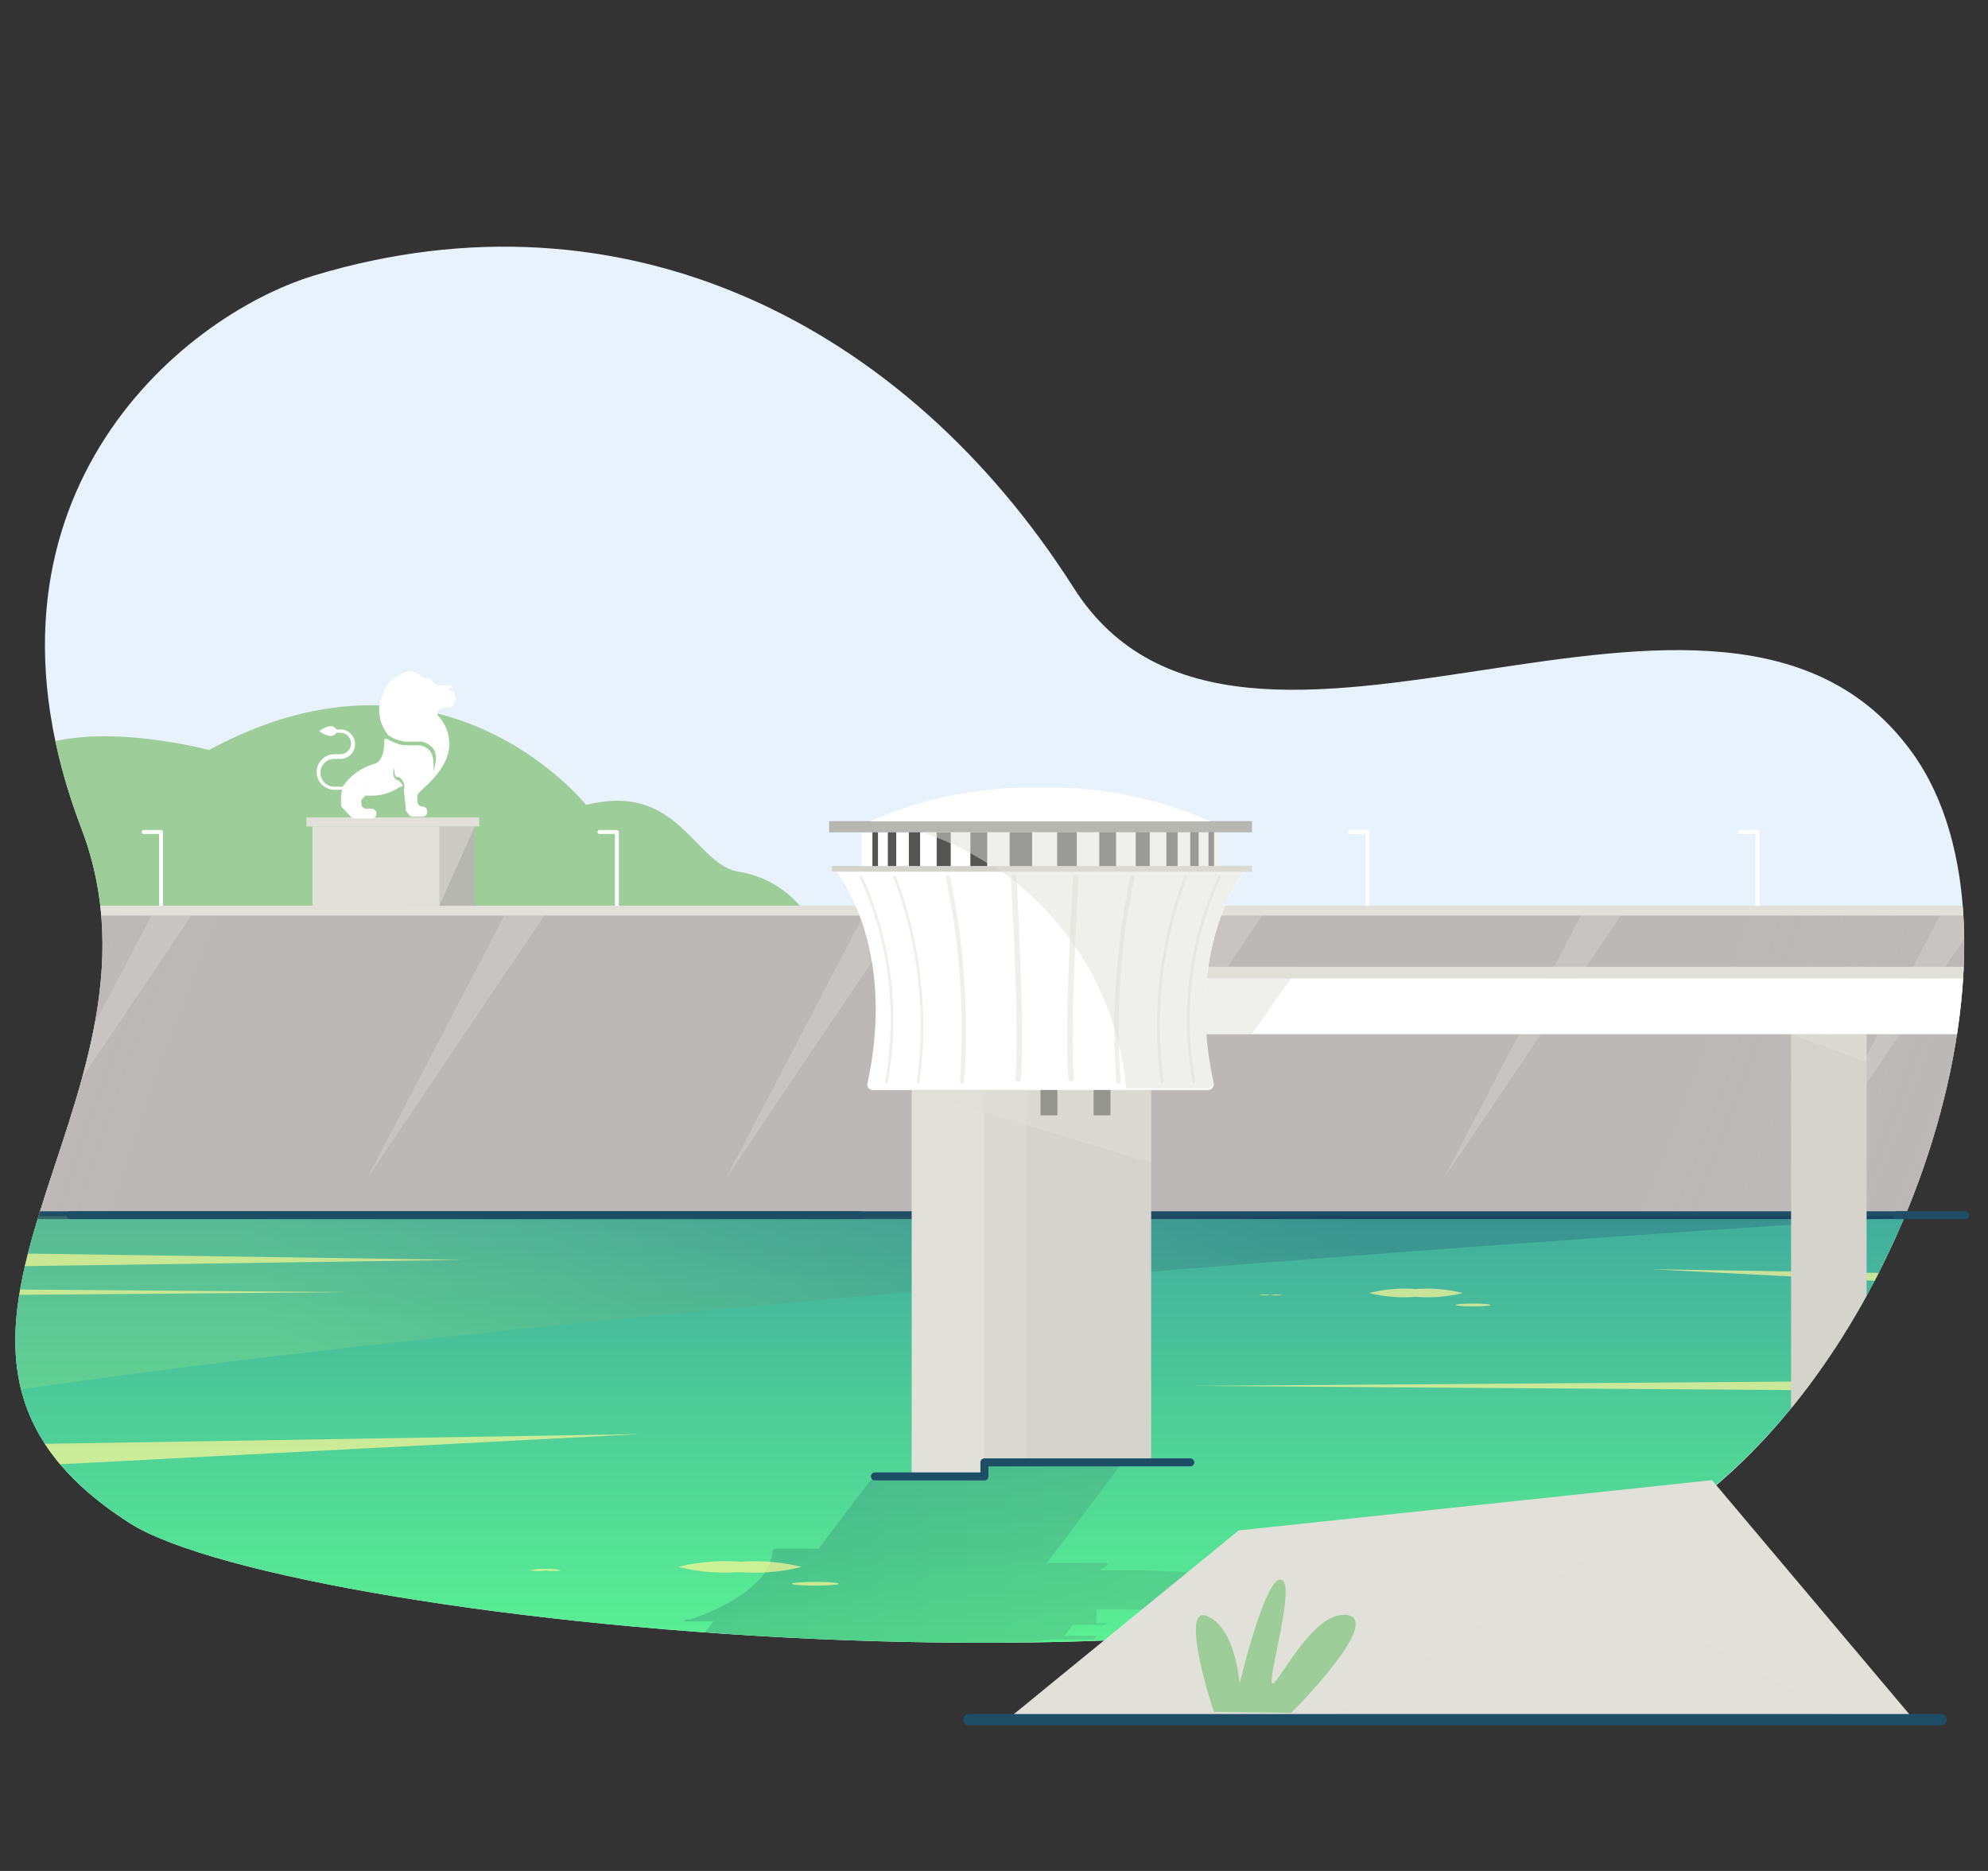 <svg xmlns="http://www.w3.org/2000/svg" xmlns:xlink="http://www.w3.org/1999/xlink" viewBox="0 0 85 80"><rect x="0" y="0" width="85" height="80" fill="#333333" stroke="none"/><defs><clipPath id="clip-path"><path d="M13.43,11.78c13.26-4,25.3,2.07,32.48,13.36s27.71-4.31,35.87,7.07c5.56,7.76,0,25.61-10,32.53-13.69,9.39-59.19,4.86-66.23.39-12-7.65,2.41-17.9-2.06-29.68C-1.82,21.56,7.58,13.57,13.43,11.78Z" style="fill:none"/></clipPath><radialGradient id="Dégradé_sans_nom_4" cx="39.89" cy="45.66" r="70.13" gradientTransform="matrix(0.9, 0.43, -0.95, 1.99, 47.14, -62.32)" gradientUnits="userSpaceOnUse"><stop offset="0.42" stop-color="#fff" stop-opacity="0"/><stop offset="1"/></radialGradient><linearGradient id="_ÂÁ_Ï_ÌÌ_È_ËÂÌÚ_30" x1="41.04" y1="70.73" x2="41.04" y2="39.94" gradientUnits="userSpaceOnUse"><stop offset="0" stop-color="#5af293"/><stop offset="1" stop-color="#3381a2"/></linearGradient><linearGradient id="_ÂÁ_Ï_ÌÌ_È_ËÂÌÚ_4" x1="55.64" y1="46.29" x2="14.05" y2="62.95" gradientUnits="userSpaceOnUse"><stop offset="0" stop-color="#02004f"/><stop offset="1" stop-color="#d3ff73"/></linearGradient><linearGradient id="_ÂÁ_Ï_ÌÌ_È_ËÂÌÚ_4-2" x1="28.68" y1="65.66" x2="92.39" y2="65.66" xlink:href="#_ÂÁ_Ï_ÌÌ_È_ËÂÌÚ_4"/></defs><g style="isolation:isolate"><g id="Calque_1" data-name="Calque 1"><path d="M13.43,11.78c13.26-4,25.3,2.07,32.48,13.36s27.71-4.31,35.87,7.07c5.56,7.76,0,25.61-10,32.53-13.69,9.39-59.19,4.86-66.23.39-12-7.65,2.41-17.9-2.06-29.68C-1.82,21.56,7.58,13.57,13.43,11.78Z" style="fill:#e8f2fc"/><g style="clip-path:url(#clip-path)"><path d="M34.2,38.73a4.34,4.34,0,0,0-2.65-1.46c-1.89-.37-2.55-3.85-6.49-2.85,0,0-6.16-7.75-16.12-2.35,0,0-7.67-2.05-9.27,1.52v5.14Z" style="fill:#9dcd98"/><rect x="-0.17" y="39.14" width="85.76" height="12.86" style="fill:#bcb8b8"/><rect x="-0.17" y="39.14" width="85.76" height="12.86" style="mix-blend-mode:multiply;opacity:0.25;fill:url(#Dégradé_sans_nom_4)"/><polygon points="21.57 39.14 15.68 50.42 23.28 39.14 21.57 39.14" style="fill:#e1e1d9;mix-blend-mode:multiply;opacity:0.3"/><polygon points="6.48 39.14 0.58 50.42 8.19 39.14 6.48 39.14" style="fill:#e1e1d9;mix-blend-mode:multiply;opacity:0.3"/><polygon points="36.92 39.14 31.02 50.42 38.62 39.14 36.92 39.14" style="fill:#e1e1d9;mix-blend-mode:multiply;opacity:0.3"/><polygon points="52.26 39.14 46.36 50.42 53.97 39.14 52.26 39.14" style="fill:#e1e1d9;mix-blend-mode:multiply;opacity:0.3"/><polygon points="67.6 39.14 61.71 50.42 69.31 39.14 67.6 39.14" style="fill:#e1e1d9;mix-blend-mode:multiply;opacity:0.3"/><polygon points="82.95 39.14 77.05 50.42 84.66 39.14 82.95 39.14" style="fill:#e1e1d9;mix-blend-mode:multiply;opacity:0.3"/><path d="M26.37,39.06a.09.09,0,0,1-.08-.09V35.66h-.66a.08.08,0,0,1-.08-.09.08.08,0,0,1,.08-.08h.74a.09.09,0,0,1,.09.08V39A.09.09,0,0,1,26.37,39.06Z" style="fill:#fff"/><path d="M58.47,39.06a.09.09,0,0,1-.08-.09V35.66h-.66a.09.09,0,0,1-.09-.09.09.09,0,0,1,.09-.08h.74a.08.08,0,0,1,.08.08V39A.08.08,0,0,1,58.47,39.06Z" style="fill:#fff"/><path d="M75.14,39.06a.09.09,0,0,1-.08-.09V35.66H74.4a.08.08,0,0,1-.08-.09.08.08,0,0,1,.08-.08h.74a.09.09,0,0,1,.09.08V39A.09.09,0,0,1,75.14,39.06Z" style="fill:#fff"/><path d="M6.88,39.06A.09.09,0,0,1,6.8,39V35.66H6.14a.08.08,0,0,1-.08-.09.08.08,0,0,1,.08-.08h.74a.09.09,0,0,1,.09.08V39A.09.09,0,0,1,6.88,39.06Z" style="fill:#fff"/><rect x="13.36" y="35.34" width="5.43" height="3.46" style="fill:#e1e1d9"/><rect x="18.79" y="35.34" width="1.5" height="3.46" style="fill:#b6b7b1"/><rect x="13.1" y="34.95" width="7.39" height="0.39" style="fill:#e1e1d9"/><polygon points="13.37 35.34 20.3 35.34 18.75 38.81 17.31 38.81 13.37 35.34" style="fill:#e1e1d9;fill-rule:evenodd;mix-blend-mode:multiply;opacity:0.5"/><path d="M13.54,33a.76.76,0,0,0,.76.77h.33a1.29,1.29,0,0,0-.05.35v.27a.2.2,0,0,0,.06.15l.38.4a.22.22,0,0,0,.15.06h.72a.21.21,0,0,0,.18-.31.2.2,0,0,0-.18-.11h-.23a.24.24,0,0,1-.2-.13l0-.08a.2.2,0,0,1,.07-.25h0a.64.64,0,0,0,.1-.13.58.58,0,0,0,.05-.14.38.38,0,0,0,0-.15s0,0,0-.08a.24.24,0,0,1,0-.08l0,.07a.2.2,0,0,1,0,.08.32.32,0,0,1,0,.17.33.33,0,0,1-.07.16s.14,0,.26,0A2.07,2.07,0,0,0,17,33.71c.1-.08.25-.08.21-.14a.64.64,0,0,0-.19-.21l-.06,0-.06-.06a.35.35,0,0,1-.08-.16.5.5,0,0,1,.06-.32.74.74,0,0,0,0,.3.41.41,0,0,0,.07.11l.05,0,.07,0a.66.66,0,0,1,.2.27.69.69,0,0,1,0,.32h0l.08.73a.14.14,0,0,0,0,.1l.13.18a.2.2,0,0,0,.17.09h.41a.21.21,0,0,0,.18-.32h0a.2.2,0,0,0-.18-.11h0a.22.22,0,0,1-.21-.21V34c0-.17,1.36-1,1.36-2.19a1.75,1.75,0,0,0-.44-1.16.21.21,0,0,1,.08-.35.87.87,0,0,1,.34-.06.23.23,0,0,0,.21-.11l.08-.16a.25.25,0,0,0,0-.17l-.08-.23c-.16,0-.27-.14-.27-.14h.22a.22.22,0,0,0-.2-.13h-.41a.22.22,0,0,1-.15-.06l-.21-.21A.2.2,0,0,0,18.3,29h-.12a.23.23,0,0,1-.17-.08.56.56,0,0,0-.49-.21,1.45,1.45,0,0,0-1.17,1,1.65,1.65,0,0,0,.26,1.73,1.87,1.87,0,0,0,.31.17l.35.1.37,0h.19l.19,0a.89.89,0,0,1,.37.17.61.61,0,0,1,.23.34,1,1,0,0,1,0,.39,2.34,2.34,0,0,1-.09.38,2.44,2.44,0,0,0,0-.38,1,1,0,0,0-.06-.35.54.54,0,0,0-.21-.26.71.71,0,0,0-.31-.13.57.57,0,0,0-.18,0h-.19c-.12,0-.47,0-.6-.08a2.17,2.17,0,0,1-.35-.15c-.08-.05-.19-.08-.2,0,0,.24,0,.8-.35,1a2.47,2.47,0,0,0-1.43,1H14.3a.6.6,0,0,1-.6-.6.59.59,0,0,1,.6-.59h.25a.63.63,0,0,0,0-1.26h-.16a.31.31,0,0,0-.28-.14,1.09,1.09,0,0,0-.46.21s0,0,0,0a1.09,1.09,0,0,0,.46.21.31.31,0,0,0,.28-.14h.16a.46.46,0,0,1,0,.92H14.3A.76.76,0,0,0,13.54,33Z" style="fill:#fff"/><rect x="-0.17" y="38.73" width="86.09" height="0.41" style="fill:#e1e1d9"/></g><g style="clip-path:url(#clip-path)"><path d="M5.51,65.13c7,4.47,52.54,9,66.23-.39,4.19-2.88,7.59-7.64,9.74-12.78H1.61C.1,56.9-.45,61.33,5.51,65.13Z" style="fill:url(#_ÂÁ_Ï_ÌÌ_È_ËÂÌÚ_30)"/><line x1="83.27" y1="51.96" x2="-1" y2="51.96" style="fill:none;stroke:#1e4d66;stroke-linecap:round;stroke-linejoin:round;stroke-width:0.332px"/><g style="mix-blend-mode:screen;opacity:0.7"><polygon points="0.29 53.59 19.78 53.87 0.29 54.15 0.29 53.59" style="fill:#fff799"/></g><g style="mix-blend-mode:screen;opacity:0.7"><polygon points="-19.04 54.98 14.79 55.25 -19.04 55.53 -19.04 54.98" style="fill:#fff799"/></g><g style="mix-blend-mode:screen;opacity:0.7"><polygon points="89.57 59.53 51.03 59.26 89.57 58.98 89.57 59.53" style="fill:#fff799"/></g><polygon points="70.6 54.27 92.94 55.43 93.97 54.65 70.6 54.27" style="fill:#fff799;mix-blend-mode:screen;opacity:0.7"/><polygon points="27.35 61.32 -19.31 63.75 -21.46 62.12 27.35 61.32" style="fill:#fff799;mix-blend-mode:screen;opacity:0.7"/><path d="M82.29,52s-57,3.44-85.24,8L.61,52Z" style="mix-blend-mode:multiply;opacity:0.15;fill:url(#_ÂÁ_Ï_ÌÌ_È_ËÂÌÚ_4)"/><g style="mix-blend-mode:multiply;opacity:0.15"><g style="isolation:isolate"><path d="M42.18,60.86l-3.12,0L39,63.11H37.36L35,66.22l-1.65,0c-.16,0-.3,0-.31.09a2.13,2.13,0,0,1-.65,1.31l-.51.45a8.45,8.45,0,0,1-2.39,1.18h-.19l-.06.08h1.26l-.35.47H28.79l-.11.15,1.77,0a42.15,42.15,0,0,0,6.93.54A55.92,55.92,0,0,0,45,70.1h1.77l.12-.15-1.38,0,.35-.47,1.38,0,.06-.08H47l0,0h-.12v0h0v0h0l0,0h0v0h0l0,0h0v0h0l0,0h0v0h0l0,0h0v0h0v0l0,0h0v0h0v0h0v0h0l0,0h0a0,0,0,0,1,0,0h0v0h0v0h0a.8.8,0,0,1,0-.15h0v-.43l3.88,0,41.6.42.11-.16H91.8l.59-.78-17-.17.29-.39,3.87-5.16-3.24,0-4.16,5.55L49,67.15l-2,0,0,0,0,0,0,0,0,0,0,0,0,0,.05,0s0,0,0-.05l0,0,.06-.05,0,0,.06,0,0,0,.08-.06,0,0,.13-.09h0l0,0s0-.06-.13-.07h-.06l-2.44,0,.77-1,3.13-4.18-5.34-.06H42l.14-.2" style="fill:url(#_ÂÁ_Ï_ÌÌ_È_ËÂÌÚ_4-2)"/></g></g><rect x="76.57" y="44.22" width="3.23" height="17" transform="translate(156.38 105.43) rotate(-180)" style="fill:#d4d4cc"/><polygon points="76.57 44.22 79.81 44.22 79.81 45.41 76.57 44.22" style="fill:#e1e1d9;mix-blend-mode:multiply;opacity:0.5"/><rect x="44.6" y="41.82" width="52.21" height="2.39" transform="translate(141.41 86.04) rotate(-180)" style="fill:#fff"/><rect x="44.13" y="41.34" width="52.92" height="0.48" transform="translate(141.18 83.16) rotate(-180)" style="fill:#e1e1d9"/><polygon points="53.52 44.22 55.54 41.34 50.1 41.34 50.11 44.22 53.52 44.22" style="fill:#e1e1d9;mix-blend-mode:multiply;opacity:0.5"/><rect x="39.76" y="46.61" width="9.46" height="15.93" transform="translate(88.98 109.14) rotate(-180)" style="fill:#d4d4cc"/><path d="M35.75,37.26H53.22s-2.61,3.14-1.33,9.06a.25.25,0,0,1-.24.29H37.32a.24.24,0,0,1-.23-.29C38.37,40.4,35.75,37.26,35.75,37.26Z" style="fill:#fff"/><rect x="36.82" y="35.59" width="15.33" height="1.68" transform="translate(88.98 72.86) rotate(-180)" style="fill:#fff"/><rect x="35.45" y="35.12" width="18.08" height="0.48" transform="translate(88.98 70.71) rotate(-180)" style="fill:#b6b7b1"/><rect x="35.56" y="37.03" width="17.96" height="0.24" transform="translate(89.09 74.3) rotate(-180)" style="fill:#d4d4cc"/><path d="M44.49,33.68a17,17,0,0,1,7.27,1.44H37.21A17,17,0,0,1,44.49,33.68Z" style="fill:#fff"/><rect x="38.98" y="46.61" width="3.11" height="16.52" transform="translate(81.07 109.74) rotate(-180)" style="fill:#e1e1d9"/><rect x="42.09" y="46.61" width="1.8" height="15.93" transform="translate(85.98 109.14) rotate(-180)" style="fill:#e1e1d9;mix-blend-mode:multiply;opacity:0.5"/><rect x="46.76" y="46.61" width="0.72" height="1.08" transform="translate(94.24 94.3) rotate(-180)" style="fill:#1d1d1b;opacity:0.75"/><rect x="44.48" y="46.61" width="0.72" height="1.08" transform="translate(89.69 94.3) rotate(-180)" style="fill:#1d1d1b;opacity:0.75"/><path d="M49.22,46.61v3.11S38.92,46.61,39,46.61Z" style="fill:#e1e1d9;mix-blend-mode:multiply;opacity:0.5"/><path d="M38.26,37.51a18,18,0,0,1,1,8.74" style="fill:none;stroke:#e1e1d9;stroke-linecap:round;stroke-linejoin:round;stroke-width:0.12px;mix-blend-mode:multiply;opacity:0.5"/><path d="M36.82,37.51a14.7,14.7,0,0,1,1.08,8.74" style="fill:none;stroke:#e1e1d9;stroke-linecap:round;stroke-linejoin:round;stroke-width:0.12px;mix-blend-mode:multiply;opacity:0.5"/><path d="M40.53,37.51a31.52,31.52,0,0,1,.6,8.74" style="fill:none;stroke:#e1e1d9;stroke-linecap:round;stroke-linejoin:round;stroke-width:0.18px;mix-blend-mode:multiply;opacity:0.5"/><path d="M50.69,37.51a18,18,0,0,0-1,8.74" style="fill:none;stroke:#e1e1d9;stroke-linecap:round;stroke-linejoin:round;stroke-width:0.12px;mix-blend-mode:multiply;opacity:0.5"/><path d="M52.13,37.51a14.7,14.7,0,0,0-1.08,8.74" style="fill:none;stroke:#e1e1d9;stroke-linecap:round;stroke-linejoin:round;stroke-width:0.12px;mix-blend-mode:multiply;opacity:0.5"/><path d="M48.42,37.51a31.52,31.52,0,0,0-.6,8.74" style="fill:none;stroke:#e1e1d9;stroke-linecap:round;stroke-linejoin:round;stroke-width:0.18px;mix-blend-mode:multiply;opacity:0.5"/><path d="M43.34,37.51s.38,6.41.19,8.62" style="fill:none;stroke:#e1e1d9;stroke-linecap:round;stroke-linejoin:round;stroke-width:0.239px;mix-blend-mode:multiply;opacity:0.5"/><path d="M46,37.51s-.39,6.41-.2,8.62" style="fill:none;stroke:#e1e1d9;stroke-linecap:round;stroke-linejoin:round;stroke-width:0.239px;mix-blend-mode:multiply;opacity:0.5"/><rect x="43.17" y="35.59" width="0.96" height="1.44" style="fill:#1d1d1b;opacity:0.75"/><rect x="45.2" y="35.59" width="0.84" height="1.44" style="fill:#1d1d1b;opacity:0.75"/><rect x="47" y="35.59" width="0.72" height="1.44" style="fill:#1d1d1b;opacity:0.75"/><rect x="48.56" y="35.59" width="0.6" height="1.44" style="fill:#1d1d1b;opacity:0.75"/><rect x="49.87" y="35.59" width="0.48" height="1.44" style="fill:#1d1d1b;opacity:0.75"/><rect x="50.89" y="35.59" width="0.36" height="1.44" style="fill:#1d1d1b;opacity:0.75"/><rect x="51.67" y="35.59" width="0.24" height="1.44" style="fill:#1d1d1b;opacity:0.75"/><rect x="41.49" y="35.59" width="0.72" height="1.44" style="fill:#1d1d1b;opacity:0.75"/><rect x="40.05" y="35.59" width="0.6" height="1.44" style="fill:#1d1d1b;opacity:0.75"/><rect x="38.86" y="35.59" width="0.48" height="1.44" style="fill:#1d1d1b;opacity:0.75"/><rect x="37.96" y="35.59" width="0.36" height="1.44" style="fill:#1d1d1b;opacity:0.75"/><rect x="37.3" y="35.59" width="0.24" height="1.44" style="fill:#1d1d1b;opacity:0.75"/><path d="M52.15,35.59V37h1.38v.24h-.31c-.16.19-2.57,3.32-1.33,9a.25.25,0,0,1-.24.29h-3.5a12.78,12.78,0,0,0-5.44-9.34h0L42.36,37a13.12,13.12,0,0,0-3-1.44Z" style="fill:#e1e1d9;mix-blend-mode:multiply;opacity:0.5"/><polyline points="37.41 63.13 42.09 63.13 42.09 62.53 50.89 62.53" style="fill:none;stroke:#1e4d66;stroke-linecap:round;stroke-linejoin:round;stroke-width:0.343px"/><path d="M24,67.15a2.2,2.2,0,0,1-.67,0,2.2,2.2,0,0,1-.67,0,2,2,0,0,1,.67-.06A2,2,0,0,1,24,67.15Z" style="fill:#fff799;mix-blend-mode:screen;opacity:0.7"/><path d="M34.27,67a8.28,8.28,0,0,1-2.66.22A8.28,8.28,0,0,1,29,67a8.28,8.28,0,0,1,2.66-.22A8.28,8.28,0,0,1,34.27,67Z" style="fill:#fff799;mix-blend-mode:screen;opacity:0.7"/><ellipse cx="34.86" cy="67.72" rx="1" ry="0.08" style="fill:#fff799;mix-blend-mode:screen;opacity:0.7"/><path d="M54.82,55.37a1.65,1.65,0,0,1-.5,0,1.71,1.71,0,0,1-.5,0,1.71,1.71,0,0,1,.5,0A1.65,1.65,0,0,1,54.82,55.37Z" style="fill:#fff799;mix-blend-mode:screen;opacity:0.7"/><path d="M62.54,55.29a6.27,6.27,0,0,1-2,.16,6.27,6.27,0,0,1-2-.16,6.09,6.09,0,0,1,2-.17A6.09,6.09,0,0,1,62.54,55.29Z" style="fill:#fff799;mix-blend-mode:screen;opacity:0.7"/><ellipse cx="62.98" cy="55.8" rx="0.75" ry="0.06" style="fill:#fff799;mix-blend-mode:screen;opacity:0.7"/></g><polygon points="81.83 73.53 73.2 63.29 52.96 65.44 43.06 73.53 81.83 73.53" style="fill:#e1e1d9"/><polygon points="78.9 73.53 72.37 69.92 73.2 63.29 56.7 73.53 78.9 73.53" style="fill:#e1e1d9;mix-blend-mode:multiply;opacity:0.5"/><line x1="41.42" y1="73.53" x2="83" y2="73.53" style="fill:none;stroke:#1e4d66;stroke-linecap:round;stroke-linejoin:round;stroke-width:0.48px"/><path d="M55.21,73.24s3.92-3.91,2.41-4.18-3.1,3.27-3.24,2.9,1.06-4.33.38-4.42S53,72,53,72s-.16-2.4-1.39-2.9.29,4.1.29,4.1Z" style="fill:#9dcd98"/><line x1="3" y1="51.96" x2="36.8" y2="51.96" style="fill:none;stroke:#1e4d66;stroke-linecap:round;stroke-linejoin:round;stroke-width:0.332px"/><line x1="81.11" y1="51.96" x2="84.02" y2="51.96" style="fill:none;stroke:#1e4d66;stroke-linecap:round;stroke-linejoin:round;stroke-width:0.332px"/></g></g></svg>